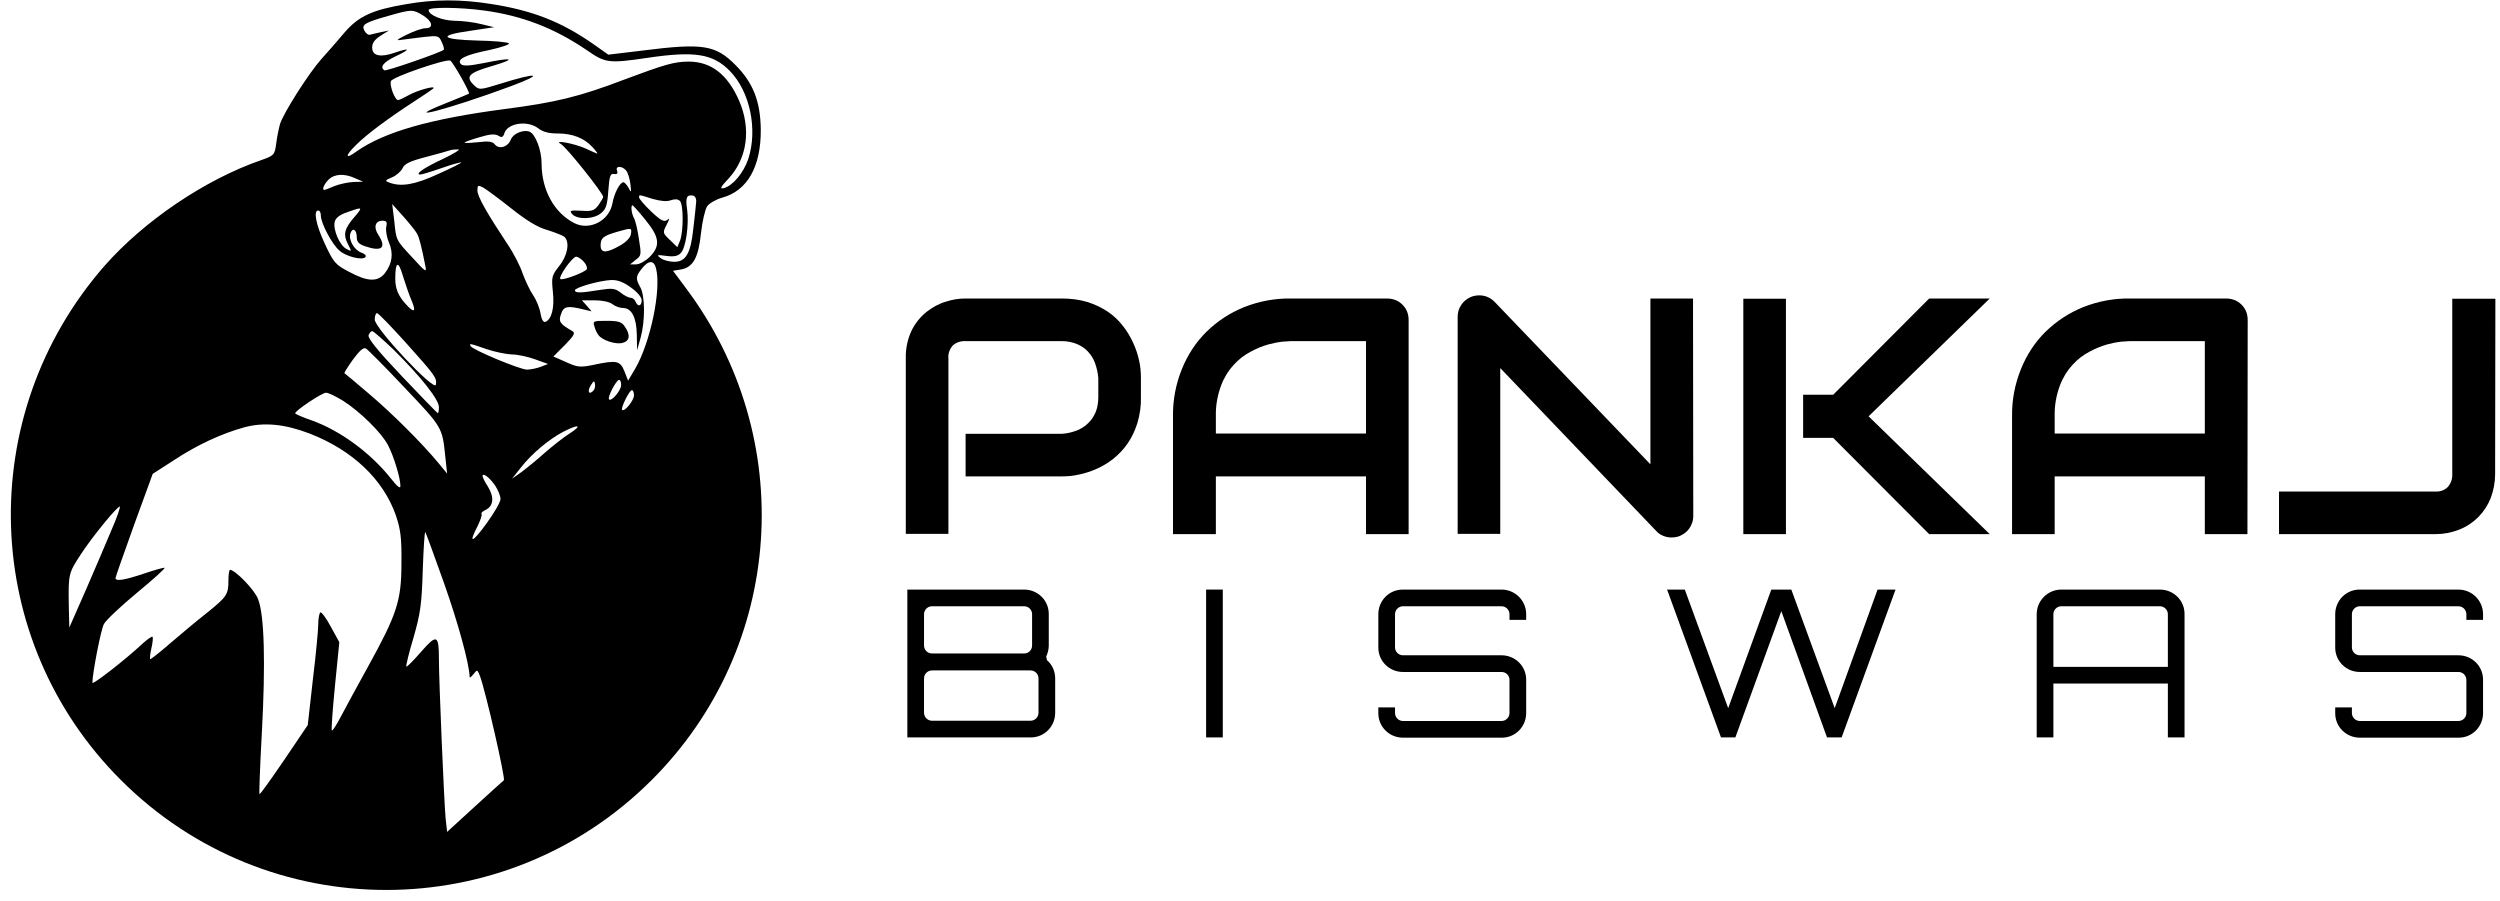 <?xml version="1.0" encoding="utf-8"?>
<!-- Generator: Adobe Illustrator 26.0.1, SVG Export Plug-In . SVG Version: 6.00 Build 0)  -->
<svg version="1.1" id="Layer_1" xmlns="http://www.w3.org/2000/svg" xmlns:xlink="http://www.w3.org/1999/xlink" x="0px" y="0px"
	 viewBox="0 0 974 351" style="enable-background:new 0 0 974 351;" xml:space="preserve">
<g transform="translate(0,351) scale(0.1,-0.1)">
	<path d="M1584,3494c-133-22-187-47-242-111c-26-31-66-77-89-102c-50-56-148-210-162-254c-5-18-12-52-15-77c-6-44-8-46-59-64
		c-219-76-456-237-610-412c-510-584-482-1458,64-2003c571-571,1497-571,2068,0c518,517,573,1334,130,1921l-47,63l30,5
		c48,8,69,45,79,141c5,46,16,93,24,105c7,11,34,27,59,34c98,27,151,121,150,265c-1,109-30,183-98,251c-78,79-127,87-363,57l-133-16
		l-58,41c-126,88-239,132-402,157C1795,3513,1692,3513,1584,3494z M1886,3469c149-20,274-69,398-153c75-52,85-54,241-31
		c183,27,253,15,318-51c79-80,110-229,72-344c-18-53-60-104-95-113c-17-4-13,4,19,38c73,79,88,195,40,304c-45,102-109,151-196,151
		c-55,0-93-11-248-69c-178-68-269-90-470-116c-289-38-468-89-576-165c-45-33-46-18-1,26c42,42,126,104,229,171c36,23,68,45,71,48
		c13,14-63-7-96-26c-18-10-37-19-41-19c-13,0-34,58-28,74s213,87,231,80c10-4,79-126,73-129c-1-1-42-18-92-38c-187-75,15-22,255,67
		c135,50,106,56-43,9c-75-23-80-24-98-7c-38,35-25,50,69,77c98,29,80,35-35,11c-56-11-78-12-87-4c-18,19,16,36,110,55
		c46,10,81,22,77,26c-5,5-60,10-122,11c-145,4-157,20-29,38l93,14l-50,12c-27,7-74,13-103,13c-50,1-102,22-102,42
		C1670,3483,1792,3482,1886,3469z M1648,3450c37-23,43-50,10-50c-13,0-45-11-73-25c-41-20-44-24-20-20c17,2,56,7,87,11
		c55,6,58,5,69-20c7-14,10-28,8-30c-13-11-224-84-231-80c-20,12-4,32,42,54c60,28,60,36-1,15c-57-20-89-13-89,20c0,18,10,31,33,46
		l32,20l-30-6c-16-4-36-8-42-10c-7-3-17,4-23,15c-13,24,0,32,96,59C1604,3474,1608,3474,1648,3450z M2097,3010c18-14,41-20,75-20
		c59,0,105-18,138-55c14-15,21-26,15-23c-5,2-26,11-45,20c-42,19-127,35-95,17c21-11,165-192,165-206c0-4-9-19-19-33
		c-16-21-26-24-67-21c-43,2-46,1-35-13c19-22,83-21,112,3c20,16,25,31,29,88s8,68,22,65c12-2,16,2,12,13c-8,19,19,20,35,1
		c7-8,14-31,17-53c4-34,3-36-7-15c-7,12-16,22-20,22c-14,0-36-43-43-82c-12-68-89-108-149-77c-78,40-127,129-127,232
		c0,52-24,115-47,124c-24,9-64-7-73-31c-11-29-45-39-62-19c-9,12-25,14-65,9c-29-3-53-4-53-2c0,3,26,12,57,21c42,13,62,14,75,6
		s18-6,23,10C1978,3031,2056,3042,2097,3010z M1724,2890c-73-34-110-60-86-60c5,0,42,11,82,25s75,24,77,22c1-2-39-22-90-45
		c-91-42-145-51-191-33c-17,6-16,9,11,20c17,7,35,23,41,35c8,18,28,28,94,45c46,12,88,24,93,26c6,2,19,3,30,3S1768,2911,1724,2890z
		 M1385,2815l30-13l-38-1c-21-1-54-8-74-16c-19-8-37-15-39-15c-11,0-2,22,16,40C1303,2833,1342,2835,1385,2815z M1992,2698
		c59-47,103-74,140-84c29-9,59-21,66-26c23-19,14-73-19-114c-29-37-31-42-25-101c7-63-5-107-29-117c-8-3-15,9-19,32
		c-3,20-16,53-29,72s-31,58-41,85c-9,28-35,79-59,114c-82,124-117,186-117,209c0,20,2,22,23,11C1895,2772,1944,2736,1992,2698z
		 M2543,2735c32-9,56-11,71-5c15,5,27,5,35-3c14-14,14-117,1-153l-11-27l-29,28c-28,27-29,28-13,59c12,24,13,28,2,19s-24-3-62,33
		c-26,25-47,49-47,55C2490,2752,2486,2753,2543,2735z M2712,2720c-1-14-6-60-11-102c-10-95-29-128-74-128c-18,0-42,6-53,14
		c-17,13-15,14,22,9c29-4,45-1,56,11c20,19,33,111,25,170c-7,47-2,58,23,54C2709,2746,2714,2735,2712,2720z M1624,2601
		c9-14,18-51,33-126c6-28,2-26-48,29c-68,73-65,68-73,146l-8,65l44-49C1596,2639,1619,2610,1624,2601z M2514,2654
		c56-68,60-102,17-145c-16-16-40-29-53-29h-23l22,18c22,16,22,20,12,82c-5,36-14,73-20,82c-9,18-12,48-5,48
		C2467,2710,2489,2685,2514,2654z M1382,2666c-40-46-46-69-27-106c16-31,16-31-5-20c-27,14-53,75-46,106c4,15,19,27,48,37
		C1413,2705,1415,2704,1382,2666z M1250,2670c0-29,43-111,72-136c26-24,93-40,102-25c4,5-3,12-14,16c-29,9-53,50-45,75
		c8,26,25,16,25-15c0-17,8-26,31-34c67-23,86-7,53,44c-20,30-12,55,16,55c16,0,19-5,15-23c-3-12,1-40,10-61c19-44,13-83-16-121
		c-28-34-67-33-139,6c-54,28-60,36-94,108c-35,75-46,131-26,131C1246,2690,1250,2681,1250,2670z M2458,2598c-2-14-18-31-43-45
		c-53-30-75-30-75,1c0,29,10,37,65,53C2461,2623,2462,2623,2458,2598z M2274,2491c10-11,15-24,12-30c-9-13-95-45-103-38
		c-8,9,47,87,62,87C2251,2510,2265,2501,2274,2491z M1604,2338c18-43,10-49-21-15c-31,33-43,62-43,101c0,68,12,73,30,10
		C1580,2402,1595,2358,1604,2338z M2556,2464c21-83-22-288-81-390l-28-47l-14,36c-17,42-30,45-123,25c-50-10-60-9-104,11l-50,22
		l45,45c36,37,41,47,29,54c-49,28-55,37-44,67c10,30,25,33,89,17l30-7l-19,22l-19,21h50c28,0,58-6,69-15c10-8,29-15,41-15
		c34,0,53-37,54-105l1-60l14,50c18,65,17,163-1,195c-19,34-19,43,6,74C2527,2497,2548,2497,2556,2464z M2458,2390c25-18,42-38,42-50
		c0-23-15-27-24-5c-3,8-12,15-19,15c-8,0-26,9-39,20c-23,17-32,18-84,10c-73-12-94-12-94-1s96,38,141,40
		C2406,2420,2429,2411,2458,2390z M1581,2175c115-128,122-138,117-164c-5-28-238,220-238,254c0,14,4,25,9,25S1524,2238,1581,2175z
		 M1533,2148c105-104,177-194,177-224c0-13-2-24-4-24s-65,65-140,144c-96,101-134,149-130,160c3,9,10,16,14,16
		C1455,2220,1492,2187,1533,2148z M1895,2150c32-11,77-20,99-21c23,0,64-9,91-19l50-18l-28-11c-16-6-40-11-54-11
		c-27,0-209,76-219,91C1827,2173,1829,2173,1895,2150z M1578,1998c146-154,145-152,157-268l7-65l-33,40c-65,79-186,199-274,273
		c-49,42-91,77-93,78s13,25,33,53c26,35,41,49,51,43C1433,2148,1502,2079,1578,1998z M2311,1987c-17-17-24-1-9,22c11,18,14,19,16,5
		C2320,2005,2317,1993,2311,1987z M2420,2010c0-21-38-66-47-56c-8,7,28,76,39,76C2417,2030,2420,2021,2420,2010z M2470,1970
		c0-20-37-66-46-57c-7,6,28,77,38,77C2466,1990,2470,1981,2470,1970z M1336,1949c66-42,151-125,176-174c22-42,48-127,48-158
		c0-13-12-3-38,30c-79,99-196,185-307,225c-36,12-65,25-65,28c1,11,105,80,120,80C1279,1980,1308,1966,1336,1949z M1206,1821
		c168-65,287-179,336-318c19-57,23-87,22-188c0-146-18-199-130-402c-40-72-87-159-105-193c-17-33-34-59-36-56c-3,2,3,81,12,174
		l17,170l-33,60c-18,34-37,59-41,56s-8-23-8-44c0-22-9-119-21-217l-20-178l-92-136c-51-75-94-135-96-133s2,108,9,236
		c15,277,10,464-15,525c-14,36-89,113-109,113c-3,0-6-18-6-39c0-57-5-65-83-128c-40-31-105-86-146-121c-40-35-75-62-76-60
		c-2,2,0,21,5,43s7,42,4,44c-2,3-19-9-37-25c-67-63-197-164-197-154c0,36,33,208,45,229c7,14,65,69,128,121s112,96,108,98
		c-4,1-40-9-81-23c-75-25-110-31-110-17c0,4,33,97,72,206l73,200l84,54c88,58,182,102,272,127C1027,1866,1110,1858,1206,1821z
		 M2219,1821c-24-15-69-51-100-78c-31-28-72-61-90-74l-34-24l34,43c42,54,109,110,164,139C2254,1859,2272,1855,2219,1821z
		 M1928,1620c12-18,22-42,22-54s-25-55-55-96c-56-77-71-80-34-9c11,23,18,43,15,47c-3,3,4,10,17,16c30,15,33,49,8,90
		c-12,18-21,37-21,41C1880,1670,1906,1651,1928,1620z M436,1449c-19-46-64-151-100-234l-66-150l-2,85c-2,123-1,127,46,199
		c46,71,147,194,153,187C469,1534,456,1494,436,1449z M1730,1238c55-156,98-312,100-367c0-3,7,3,15,13c14,18,15,18,25-8
		c22-59,100-400,93-406c-4-3-56-50-115-104l-106-97l-6,53c-6,68-26,533-26,618c0,98-8,101-70,30c-29-33-54-59-57-57
		c-2,3,10,53,28,113c27,94,32,130,36,262c3,84,7,151,10,149C1659,1435,1692,1345,1730,1238z"/>
	<path d="M2316,2238c3-13,11-28,16-34c15-20,67-37,93-30c29,7,32,31,9,64c-12,18-25,22-70,22C2311,2260,2309,2259,2316,2238z"/>
</g>
<path d="M444.5,154.7c0.1,3.4-0.4,6.9-1.4,10.2c-0.9,2.8-2.1,5.5-3.8,7.9c-1.5,2.2-3.4,4.2-5.5,5.9c-3.9,3.1-8.6,5.2-13.5,6.2
	c-2.2,0.5-4.3,0.7-6.5,0.7h-37.6V169h37.6c2-0.1,3.9-0.6,5.8-1.3c1.6-0.7,3.2-1.6,4.4-2.9c1.3-1.2,2.2-2.7,2.9-4.3
	c0.7-1.8,1-3.8,1-5.7v-7.6c-0.2-2-0.6-3.9-1.3-5.8c-0.6-1.7-1.6-3.2-2.8-4.5c-1.2-1.3-2.7-2.2-4.3-2.9c-1.8-0.7-3.8-1.1-5.8-1.1
	h-37.5c-1.8-0.1-3.7,0.5-5,1.7c-1.2,1.4-1.9,3.2-1.7,5V208h-16.6v-68.4c-0.1-3.8,0.7-7.5,2.3-10.9c1.4-2.8,3.4-5.3,5.8-7.2
	c2.3-1.8,4.8-3.2,7.6-4c2.4-0.8,5-1.2,7.5-1.2h37.6c3.4,0,6.8,0.4,10.1,1.4c2.8,0.9,5.5,2.2,7.9,3.8c2.2,1.5,4.2,3.4,5.8,5.5
	c1.6,2,2.9,4.2,4,6.6c1,2.2,1.8,4.5,2.3,6.9c0.5,2.2,0.7,4.4,0.7,6.6V154.7z"/>
<path d="M548.8,208.1h-16.6v-22.5h-58.5v22.5H457v-45.9c-0.1-6.3,1.1-12.6,3.5-18.5c2.2-5.4,5.4-10.4,9.6-14.5
	c4.2-4.1,9.1-7.3,14.5-9.5c5.8-2.3,12-3.5,18.3-3.4h37.5c1.1,0,2.2,0.2,3.3,0.6c1,0.4,1.9,1,2.7,1.8s1.4,1.7,1.8,2.7
	c0.4,1,0.6,2.1,0.6,3.3V208.1z M473.7,168.9h58.5v-36H503c-0.5,0-1.6,0.1-3.2,0.2c-1.9,0.2-3.8,0.6-5.7,1.1
	c-2.4,0.7-4.6,1.6-6.8,2.8c-2.5,1.3-4.7,3-6.6,5.1c-2.2,2.4-3.9,5.2-5,8.2c-1.4,3.8-2.1,7.8-2,11.9L473.7,168.9z"/>
<path d="M659.7,201c0,1.1-0.2,2.3-0.7,3.3c-0.4,1-1,1.9-1.8,2.7s-1.7,1.3-2.7,1.8c-1,0.4-2.1,0.6-3.3,0.6c-1.1,0-2.1-0.2-3.1-0.6
	c-1.1-0.4-2-1-2.8-1.9l-60.8-63.5V208h-16.6v-84.6c0-1.7,0.5-3.3,1.4-4.6c0.9-1.4,2.2-2.4,3.7-3.1c1.5-0.6,3.2-0.8,4.9-0.5
	c1.6,0.3,3.1,1.1,4.3,2.3l60.8,63.4v-64.6h16.6L659.7,201z"/>
<path d="M695.8,208.1h-16.6v-91.7h16.6V208.1z M775.2,208.1h-23.6l-37.4-37.5h-11.7v-16.8h11.7l37.4-37.5h23.6L728,162.2
	L775.2,208.1z"/>
<path d="M875.6,208.1H859v-22.5h-58.5v22.5h-16.6v-45.9c-0.1-6.3,1.1-12.6,3.5-18.5c2.2-5.4,5.4-10.4,9.6-14.5
	c4.2-4.1,9.1-7.3,14.5-9.5c5.8-2.3,12-3.5,18.3-3.4h37.5c1.1,0,2.2,0.2,3.3,0.6c1,0.4,1.9,1,2.7,1.8s1.4,1.7,1.8,2.7
	c0.4,1,0.6,2.1,0.6,3.3L875.6,208.1L875.6,208.1z M800.5,168.9H859v-36h-29.2c-0.5,0-1.6,0.1-3.2,0.2c-1.9,0.2-3.8,0.6-5.7,1.1
	c-2.4,0.7-4.6,1.6-6.8,2.8c-2.5,1.3-4.7,3-6.6,5.1c-2.2,2.4-3.9,5.2-5,8.2c-1.4,3.8-2.1,7.8-2,11.9V168.9z"/>
<path d="M972.1,184.7c0,3.2-0.6,6.3-1.7,9.3c-2.2,5.6-6.6,10.1-12.2,12.3c-3,1.2-6.1,1.8-9.3,1.8h-61v-16.6h61
	c1.8,0.1,3.5-0.5,4.8-1.8c1.2-1.4,1.8-3.2,1.7-5v-68.3h16.8L972.1,184.7z"/>
<path d="M407.6,255.8l0.3,1.4c2.1,1.8,3.2,4.4,3.2,7.1v13.4c0,5.3-4.2,9.6-9.5,9.6h-0.1h-48v-57.6H399c5.3,0,9.6,4.2,9.6,9.5v0.1
	v12.2C408.6,253,408.2,254.5,407.6,255.8z M399,236.2h-35.9c-1.7,0-3.1,1.4-3.1,3.1v12.2c0,1.7,1.4,3.1,3.1,3.1H399
	c0.8,0,1.6-0.3,2.2-0.9c0.6-0.6,0.9-1.4,0.9-2.2v-12.2c0-0.8-0.3-1.6-0.9-2.2C400.6,236.5,399.8,236.2,399,236.2z M404.6,277.7
	v-13.4c0-1.7-1.4-3.1-3.1-3.1h-38.4c-1.7,0-3.1,1.4-3.1,3.1v13.4c0,1.7,1.4,3.1,3.1,3.1h38.4C403.2,280.8,404.6,279.4,404.6,277.7z"
	/>
<path d="M469.9,287.3v-57.6h6.5v57.6H469.9z"/>
<path d="M594.6,239.3v2.2h-6.5v-2.2c0-1.7-1.4-3.1-3.1-3.1h-38.4c-1.7,0-3.1,1.4-3.1,3.1v12.9c0,0.8,0.3,1.6,0.9,2.2
	c0.6,0.6,1.4,0.9,2.2,0.9H585c5.3,0,9.6,4.2,9.6,9.5v0.1v12.9c0,5.3-4.2,9.6-9.5,9.6H585h-38.4c-5.3,0-9.6-4.2-9.6-9.5v-0.1v-2.2
	h6.5v2.2c0,1.7,1.4,3.1,3.1,3.1H585c1.7,0,3.1-1.4,3.1-3.1v-12.9c0-0.8-0.3-1.6-0.9-2.2c-0.6-0.6-1.4-0.9-2.2-0.9h-38.4
	c-5.3,0-9.6-4.2-9.6-9.5v-0.1v-12.9c0-5.3,4.2-9.6,9.5-9.6h0.1H585C590.3,229.7,594.6,234,594.6,239.3L594.6,239.3L594.6,239.3z"/>
<path d="M731.5,229.7h7l-21,57.6h-5.7L694,238.1l-17.9,49.2h-5.6l-21-57.6h6.9l16.9,46.2l16.8-46.2h7.8l16.9,46.2L731.5,229.7z"/>
<path d="M803.1,229.7h38.4c5.3,0,9.6,4.2,9.6,9.5v0.1v48h-6.5v-21H800v21h-6.5v-48C793.5,234,797.8,229.7,803.1,229.7L803.1,229.7
	L803.1,229.7z M800,259.8h44.6v-20.5c0-1.7-1.4-3.1-3.1-3.1h-38.4c-1.7,0-3.1,1.4-3.1,3.1V259.8z"/>
<path d="M967.4,239.3v2.2h-6.5v-2.2c0-1.7-1.4-3.1-3.1-3.1h-38.4c-1.7,0-3.1,1.4-3.1,3.1v12.9c0,0.8,0.3,1.6,0.9,2.2
	c0.6,0.6,1.4,0.9,2.2,0.9h38.4c5.3,0,9.6,4.2,9.6,9.5v0.1v12.9c0,5.3-4.2,9.6-9.5,9.6h-0.1h-38.4c-5.3,0-9.6-4.2-9.6-9.5v-0.1v-2.2
	h6.5v2.2c0,1.7,1.4,3.1,3.1,3.1h38.4c1.7,0,3.1-1.4,3.1-3.1v-12.9c0-0.8-0.3-1.6-0.9-2.2c-0.6-0.6-1.4-0.9-2.2-0.9h-38.4
	c-5.3,0-9.6-4.2-9.6-9.5v-0.1v-12.9c0-5.3,4.2-9.6,9.5-9.6h0.1h38.4C963.1,229.7,967.4,234,967.4,239.3L967.4,239.3z"/>
</svg>
